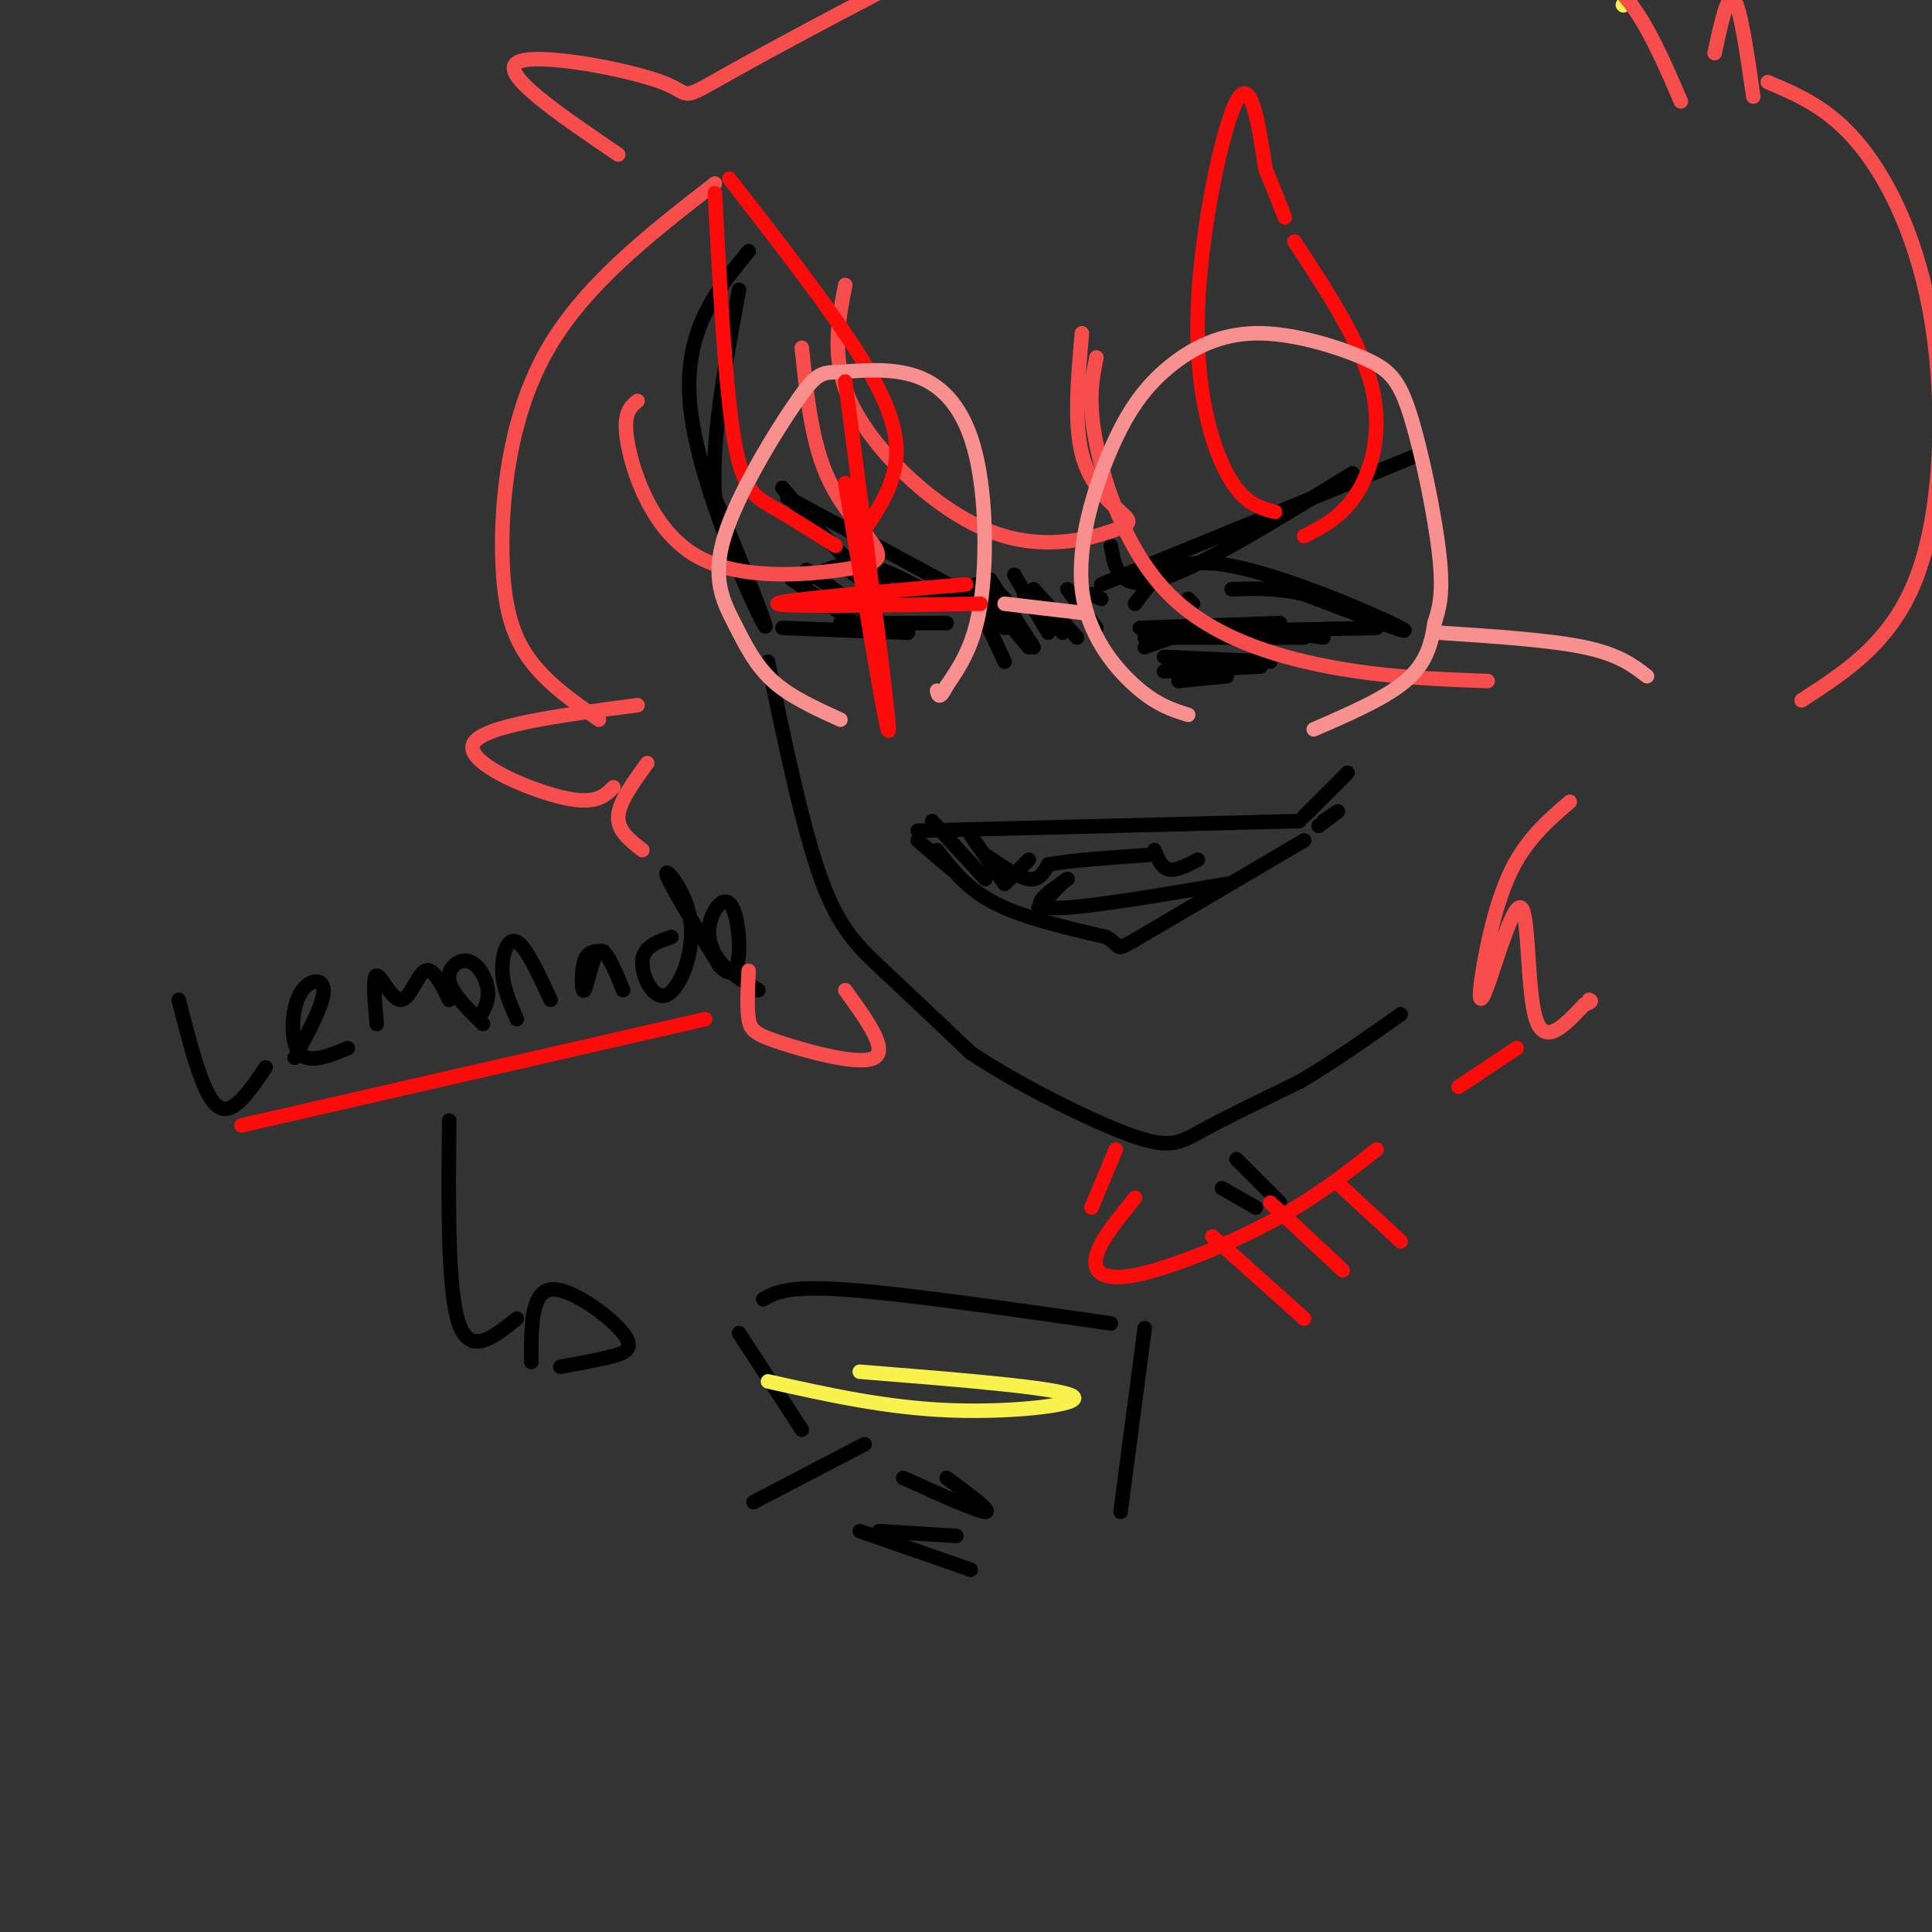 <svg viewBox='0 0 400 400' version='1.1' xmlns='http://www.w3.org/2000/svg' xmlns:xlink='http://www.w3.org/1999/xlink'><rect x="0" y="0" width="400" height="400" fill="#333333" stroke="none"/><g fill='none' stroke='rgb(0,0,0)' stroke-width='3' stroke-linecap='round' stroke-linejoin='round'><path d='M155,52c-6.956,8.467 -13.911,16.933 -12,33c1.911,16.067 12.689,39.733 15,44c2.311,4.267 -3.844,-10.867 -10,-26'/><path d='M148,103c-0.833,-11.500 2.083,-27.250 5,-43'/><path d='M159,137c3.600,17.267 7.200,34.533 11,45c3.800,10.467 7.800,14.133 13,19c5.200,4.867 11.600,10.933 18,17'/><path d='M201,218c9.595,6.417 24.583,13.958 33,17c8.417,3.042 10.262,1.583 15,-1c4.738,-2.583 12.369,-6.292 20,-10'/><path d='M269,224c6.833,-4.000 13.917,-9.000 21,-14'/><path d='M235,125c3.578,-4.978 7.156,-9.956 19,-8c11.844,1.956 31.956,10.844 36,13c4.044,2.156 -7.978,-2.422 -20,-7'/><path d='M270,123c-5.833,-1.333 -10.417,-1.167 -15,-1'/><path d='M237,132c0.000,0.000 33.000,0.000 33,0'/><path d='M237,134c4.917,-1.833 9.833,-3.667 16,-4c6.167,-0.333 13.583,0.833 21,2'/><path d='M239,131c0.000,0.000 46.000,-1.000 46,-1'/><path d='M236,130c0.000,0.000 29.000,-1.000 29,-1'/><path d='M241,139c0.000,0.000 20.000,-1.000 20,-1'/><path d='M244,141c0.000,0.000 10.000,-1.000 10,-1'/><path d='M244,138c0.000,0.000 9.000,2.000 9,2'/><path d='M241,136c0.000,0.000 22.000,1.000 22,1'/><path d='M206,128c0.000,0.000 2.000,2.000 2,2'/><path d='M206,126c0.000,0.000 5.000,4.000 5,4'/><path d='M210,119c0.000,0.000 7.000,12.000 7,12'/><path d='M212,123c0.000,0.000 8.000,8.000 8,8'/><path d='M214,122c0.000,0.000 9.000,10.000 9,10'/><path d='M221,122c0.000,0.000 6.000,8.000 6,8'/><path d='M226,123c0.000,0.000 2.000,1.000 2,1'/><path d='M230,113c0.833,4.750 1.667,9.500 10,7c8.333,-2.500 24.167,-12.250 40,-22'/><path d='M294,94c0.000,0.000 -66.000,27.000 -66,27'/><path d='M162,101c6.917,8.167 13.833,16.333 20,20c6.167,3.667 11.583,2.833 17,2'/><path d='M200,123c0.000,0.000 -37.000,-20.000 -37,-20'/><path d='M196,125c-6.083,-3.583 -12.167,-7.167 -17,-8c-4.833,-0.833 -8.417,1.083 -12,3'/><path d='M162,130c0.000,0.000 26.000,1.000 26,1'/><path d='M174,129c0.000,0.000 22.000,0.000 22,0'/><path d='M164,120c0.000,0.000 16.000,11.000 16,11'/><path d='M167,118c0.000,0.000 17.000,12.000 17,12'/><path d='M174,117c0.000,0.000 12.000,8.000 12,8'/><path d='M178,119c0.000,0.000 7.000,5.000 7,5'/><path d='M177,115c0.000,0.000 6.000,5.000 6,5'/><path d='M190,174c0.000,0.000 7.000,6.000 7,6'/><path d='M194,176c3.083,4.000 6.167,8.000 12,11c5.833,3.000 14.417,5.000 23,7'/><path d='M229,194c3.622,1.978 1.178,3.422 7,0c5.822,-3.422 19.911,-11.711 34,-20'/><path d='M269,170c0.000,0.000 -79.000,2.000 -79,2'/><path d='M193,170c0.000,0.000 11.000,12.000 11,12'/><path d='M201,173c0.000,0.000 7.000,10.000 7,10'/><path d='M204,177c3.417,2.333 6.833,4.667 9,5c2.167,0.333 3.083,-1.333 4,-3'/><path d='M217,179c4.167,-0.833 12.583,-1.417 21,-2'/><path d='M239,176c0.750,1.833 1.500,3.667 3,4c1.500,0.333 3.750,-0.833 6,-2'/><path d='M254,183c-15.250,2.583 -30.500,5.167 -36,5c-5.500,-0.167 -1.250,-3.083 3,-6'/><path d='M221,182c-0.500,0.000 -3.250,3.000 -6,6'/><path d='M213,178c0.000,0.000 -5.000,5.000 -5,5'/><path d='M201,122c0.000,0.000 7.000,15.000 7,15'/><path d='M202,121c0.000,0.000 11.000,13.000 11,13'/><path d='M205,120c0.000,0.000 9.000,14.000 9,14'/><path d='M206,122c0.000,0.000 2.000,2.000 2,2'/><path d='M270,169c4.333,-4.333 8.667,-8.667 9,-9c0.333,-0.333 -3.333,3.333 -7,7'/><path d='M273,171c1.917,-1.417 3.833,-2.833 4,-3c0.167,-0.167 -1.417,0.917 -3,2'/><path d='M253,246c0.000,0.000 7.000,4.000 7,4'/><path d='M256,240c0.000,0.000 9.000,9.000 9,9'/><path d='M246,124c0.000,0.000 1.000,1.000 1,1'/><path d='M156,311c0.000,0.000 23.000,-12.000 23,-12'/><path d='M187,306c7.750,3.500 15.500,7.000 17,7c1.500,0.000 -3.250,-3.500 -8,-7'/><path d='M182,317c0.000,0.000 16.000,1.000 16,1'/><path d='M178,317c0.000,0.000 23.000,8.000 23,8'/><path d='M153,276c0.000,0.000 13.000,20.000 13,20'/><path d='M158,269c2.500,-1.417 5.000,-2.833 17,-2c12.000,0.833 33.500,3.917 55,7'/><path d='M237,275c0.000,0.000 -5.000,38.000 -5,38'/><path d='M37,207c2.500,9.833 5.000,19.667 8,22c3.000,2.333 6.500,-2.833 10,-8'/><path d='M61,219c3.042,-5.667 6.083,-11.333 6,-14c-0.083,-2.667 -3.292,-2.333 -5,1c-1.708,3.333 -1.917,9.667 0,12c1.917,2.333 5.958,0.667 10,-1'/><path d='M78,212c-0.446,-5.006 -0.893,-10.012 0,-10c0.893,0.012 3.125,5.042 5,5c1.875,-0.042 3.393,-5.155 5,-6c1.607,-0.845 3.304,2.577 5,6'/><path d='M100,212c-3.280,-3.208 -6.560,-6.417 -7,-9c-0.440,-2.583 1.958,-4.542 4,-4c2.042,0.542 3.726,3.583 4,6c0.274,2.417 -0.863,4.208 -2,6'/><path d='M107,211c-1.444,-3.289 -2.889,-6.578 -3,-10c-0.111,-3.422 1.111,-6.978 3,-6c1.889,0.978 4.444,6.489 7,12'/><path d='M125,197c-1.631,-0.119 -3.262,-0.238 -4,2c-0.738,2.238 -0.583,6.833 0,6c0.583,-0.833 1.595,-7.095 3,-8c1.405,-0.905 3.202,3.548 5,8'/><path d='M139,194c-2.893,0.976 -5.786,1.952 -6,5c-0.214,3.048 2.252,8.167 5,7c2.748,-1.167 5.778,-8.622 5,-15c-0.778,-6.378 -5.365,-11.679 -5,-10c0.365,1.679 5.683,10.340 11,19'/><path d='M149,200c2.662,2.903 3.818,0.659 4,-3c0.182,-3.659 -0.611,-8.733 -2,-10c-1.389,-1.267 -3.374,1.274 -4,4c-0.626,2.726 0.107,5.636 2,8c1.893,2.364 4.947,4.182 8,6'/><path d='M93,232c-0.167,17.583 -0.333,35.167 2,42c2.333,6.833 7.167,2.917 12,-1'/><path d='M110,282c-0.036,-7.220 -0.071,-14.440 4,-15c4.071,-0.560 12.250,5.542 15,9c2.750,3.458 0.071,4.274 -3,5c-3.071,0.726 -6.536,1.363 -10,2'/></g>
<g fill='none' stroke='rgb(249,242,77)' stroke-width='3' stroke-linecap='round' stroke-linejoin='round'><path d='M336,1c0.000,0.000 0.100,0.100 0.1,0.1'/><path d='M159,286c12.289,2.756 24.578,5.511 38,6c13.422,0.489 27.978,-1.289 25,-3c-2.978,-1.711 -23.489,-3.356 -44,-5'/></g>
<g fill='none' stroke='rgb(248,77,77)' stroke-width='3' stroke-linecap='round' stroke-linejoin='round'><path d='M325,166c-4.417,3.810 -8.833,7.621 -12,14c-3.167,6.379 -5.083,15.328 -6,21c-0.917,5.672 -0.833,8.067 1,3c1.833,-5.067 5.417,-17.595 7,-16c1.583,1.595 1.167,17.313 3,23c1.833,5.687 5.917,1.344 10,-3'/><path d='M328,208c1.833,-0.667 1.417,-0.833 1,-1'/><path d='M308,141c-10.661,-0.387 -21.321,-0.774 -33,-3c-11.679,-2.226 -24.375,-6.292 -33,-15c-8.625,-8.708 -13.179,-22.060 -15,-31c-1.821,-8.940 -0.911,-13.470 0,-18'/><path d='M224,69c-0.823,9.286 -1.645,18.573 0,25c1.645,6.427 5.759,9.996 8,12c2.241,2.004 2.611,2.444 -2,4c-4.611,1.556 -14.203,4.226 -25,0c-10.797,-4.226 -22.799,-15.350 -28,-25c-5.201,-9.650 -3.600,-17.825 -2,-26'/><path d='M148,38c-13.679,10.625 -27.357,21.250 -35,35c-7.643,13.750 -9.250,30.625 -9,42c0.250,11.375 2.357,17.250 6,22c3.643,4.750 8.821,8.375 14,12'/><path d='M132,146c-16.111,2.111 -32.222,4.222 -34,8c-1.778,3.778 10.778,9.222 18,11c7.222,1.778 9.111,-0.111 11,-2'/><path d='M134,158c-2.917,4.000 -5.833,8.000 -6,11c-0.167,3.000 2.417,5.000 5,7'/><path d='M175,205c4.476,6.167 8.952,12.333 6,14c-2.952,1.667 -13.333,-1.167 -19,-3c-5.667,-1.833 -6.619,-2.667 -7,-5c-0.381,-2.333 -0.190,-6.167 0,-10'/><path d='M166,72c0.981,9.421 1.962,18.842 5,26c3.038,7.158 8.132,12.053 10,15c1.868,2.947 0.511,3.944 -7,5c-7.511,1.056 -21.176,2.169 -30,-3c-8.824,-5.169 -12.807,-16.620 -14,-23c-1.193,-6.380 0.403,-7.690 2,-9'/><path d='M128,32c-12.252,-8.326 -24.503,-16.651 -21,-19c3.503,-2.349 22.761,1.279 30,4c7.239,2.721 2.459,4.536 16,-3c13.541,-7.536 45.403,-24.422 62,-32c16.597,-7.578 17.930,-5.848 27,-5c9.070,0.848 25.877,0.814 38,2c12.123,1.186 19.561,3.593 27,6'/><path d='M307,-15c7.095,1.714 11.333,3.000 16,5c4.667,2.000 9.762,4.714 14,10c4.238,5.286 7.619,13.143 11,21'/><path d='M355,11c1.333,-6.250 2.667,-12.500 4,-11c1.333,1.500 2.667,10.750 4,20'/><path d='M366,17c6.387,2.702 12.774,5.405 19,13c6.226,7.595 12.292,20.083 15,37c2.708,16.917 2.060,38.262 -3,52c-5.060,13.738 -14.530,19.869 -24,26'/><path d='M275,402c0.000,0.000 0.100,0.100 0.1,0.1'/></g>
<g fill='none' stroke='rgb(253,10,10)' stroke-width='3' stroke-linecap='round' stroke-linejoin='round'><path d='M264,106c-3.345,-0.899 -6.690,-1.798 -10,-8c-3.310,-6.202 -6.583,-17.708 -6,-34c0.583,-16.292 5.024,-37.369 8,-43c2.976,-5.631 4.488,4.185 6,14'/><path d='M262,35c1.667,4.000 2.833,7.000 4,10'/><path d='M268,50c6.844,10.422 13.689,20.844 16,30c2.311,9.156 0.089,17.044 -3,22c-3.089,4.956 -7.044,6.978 -11,9'/><path d='M173,113c-4.689,-2.956 -9.378,-5.911 -13,-8c-3.622,-2.089 -6.178,-3.311 -8,-14c-1.822,-10.689 -2.911,-30.844 -4,-51'/><path d='M151,37c11.533,14.844 23.067,29.689 29,40c5.933,10.311 6.267,16.089 5,21c-1.267,4.911 -4.133,8.956 -7,13'/><path d='M285,238c-6.417,5.048 -12.833,10.095 -22,15c-9.167,4.905 -21.083,9.667 -28,11c-6.917,1.333 -8.833,-0.762 -8,-4c0.833,-3.238 4.417,-7.619 8,-12'/><path d='M231,238c0.000,0.000 -5.000,12.000 -5,12'/><path d='M251,256c0.000,0.000 19.000,17.000 19,17'/><path d='M263,249c0.000,0.000 15.000,14.000 15,14'/><path d='M277,245c0.000,0.000 13.000,12.000 13,12'/></g>
<g fill='none' stroke='rgb(249,144,144)' stroke-width='3' stroke-linecap='round' stroke-linejoin='round'><path d='M174,149c-5.182,-2.353 -10.363,-4.706 -14,-8c-3.637,-3.294 -5.728,-7.529 -8,-12c-2.272,-4.471 -4.725,-9.179 -2,-18c2.725,-8.821 10.626,-21.754 15,-28c4.374,-6.246 5.219,-5.803 9,-6c3.781,-0.197 10.498,-1.032 16,1c5.502,2.032 9.789,6.932 12,16c2.211,9.068 2.346,22.305 1,31c-1.346,8.695 -4.173,12.847 -7,17'/><path d='M196,142c-1.500,3.000 -1.750,2.000 -2,1'/><path d='M208,125c0.000,0.000 17.000,2.000 17,2'/><path d='M246,148c-3.291,-1.030 -6.582,-2.060 -11,-6c-4.418,-3.940 -9.961,-10.789 -11,-20c-1.039,-9.211 2.428,-20.782 6,-29c3.572,-8.218 7.250,-13.083 12,-17c4.750,-3.917 10.574,-6.887 18,-7c7.426,-0.113 16.454,2.629 22,5c5.546,2.371 7.608,4.369 10,12c2.392,7.631 5.112,20.895 6,29c0.888,8.105 -0.056,11.053 -1,14'/><path d='M297,129c-0.644,4.400 -1.756,8.400 -6,12c-4.244,3.600 -11.622,6.800 -19,10'/><path d='M298,131c11.417,0.750 22.833,1.500 30,3c7.167,1.500 10.083,3.750 13,6'/></g>
<g fill='none' stroke='rgb(253,10,10)' stroke-width='3' stroke-linecap='round' stroke-linejoin='round'><path d='M175,100c4.500,27.250 9.000,54.500 9,51c0.000,-3.500 -4.500,-37.750 -9,-72'/><path d='M203,125c-20.750,0.333 -41.500,0.667 -42,0c-0.500,-0.667 19.250,-2.333 39,-4'/><path d='M50,233c0.000,0.000 96.000,-22.000 96,-22'/><path d='M302,225c0.000,0.000 12.000,-8.000 12,-8'/></g>
</svg>